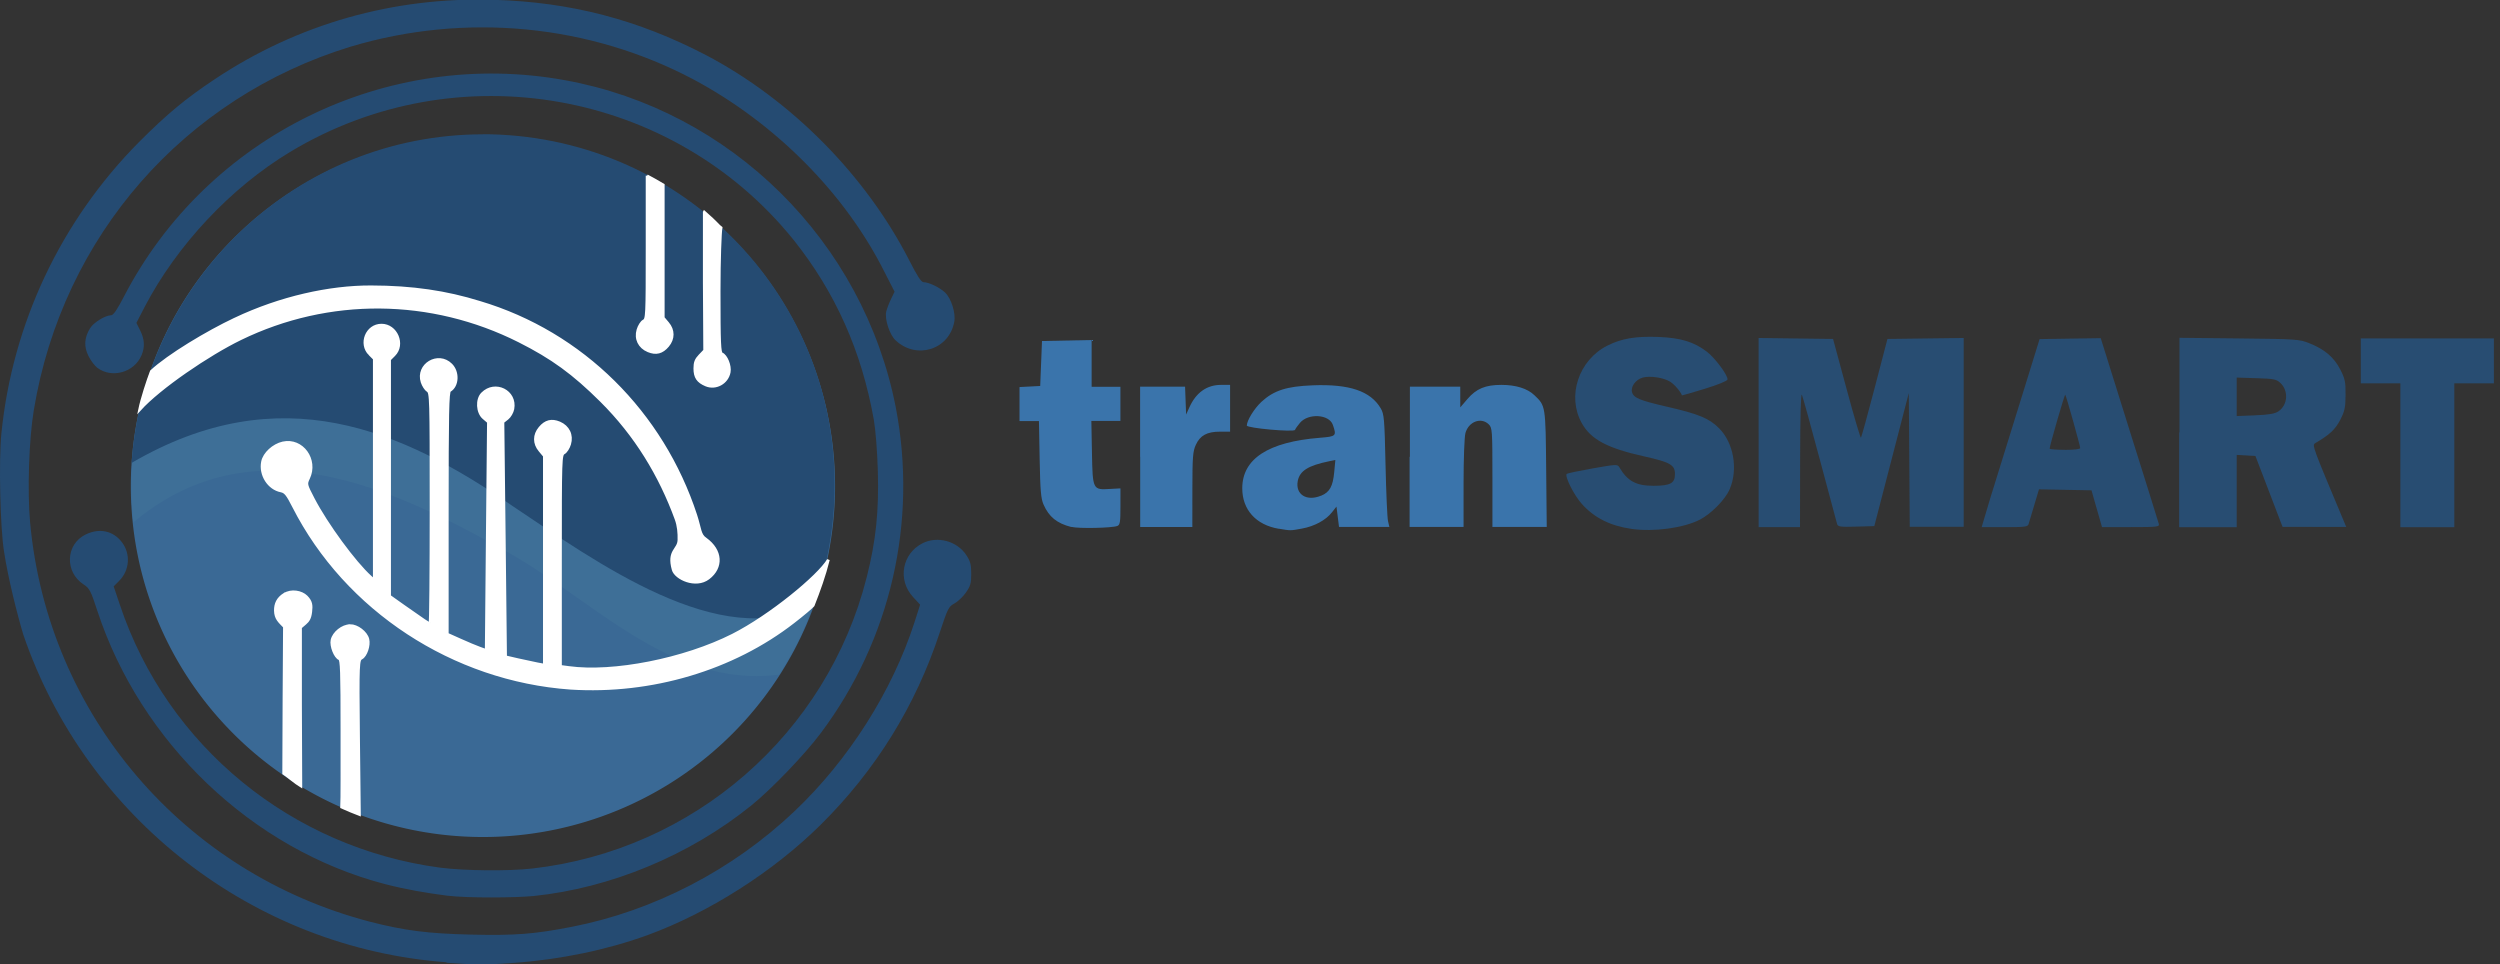 <?xml version="1.0" encoding="UTF-8" standalone="no"?>
<svg
   xmlns:dc="http://purl.org/dc/elements/1.1/"
   xmlns:cc="http://creativecommons.org/ns#"
   xmlns:rdf="http://www.w3.org/1999/02/22-rdf-syntax-ns#"
   xmlns:svg="http://www.w3.org/2000/svg"
   xmlns="http://www.w3.org/2000/svg"
   xmlns:sodipodi="http://sodipodi.sourceforge.net/DTD/sodipodi-0.dtd"
   xmlns:inkscape="http://www.inkscape.org/namespaces/inkscape"
   version="1.1"
   viewBox="0 0 1390 536"
   id="svg2"
   inkscape:version="0.48.5 r10040"
   width="100%"
   height="100%"
   sodipodi:docname="transmart_logo.svg">
  <rect x="0" y="0" width="1390" height="536" fill="#333333" stroke="none"/>
  <defs
     id="defs22" />
  <sodipodi:namedview
     pagecolor="#ffffff"
     bordercolor="#666666"
     borderopacity="1"
     objecttolerance="10"
     gridtolerance="10"
     guidetolerance="10"
     inkscape:pageopacity="0"
     inkscape:pageshadow="2"
     inkscape:window-width="2560"
     inkscape:window-height="1365"
     id="namedview20"
     showgrid="false"
     inkscape:zoom="0.77934359"
     inkscape:cx="-150.86486"
     inkscape:cy="331.59516"
     inkscape:window-x="0"
     inkscape:window-y="24"
     inkscape:window-maximized="1"
     inkscape:current-layer="svg2" />
  <path
     d="m-418.8 1237a193.6 192.9 0 1 1 -387.3 0 193.6 192.9 0 1 1 387.3 0z"
     transform="matrix(1.011 0 0 1.011 887.7 -980.3)"
     fill="#3a6995"
     id="path4" />
  <path
     fill="#3a74ab"
     d="m711 294c-12.7-2.14-20.3-10.6-20.3-22.5 0-16.4 14.4-25.8 43.2-28.1 9.04-0.721 9.32-0.999 7.16-7.19-2.06-5.9-13.7-6.59-18.3-1.08-1.31 1.56-2.54 3.3-2.73 3.87-0.469 1.41-26.9-0.968-26.8-2.41 0.06-2.87 4.16-9.5 8.16-13.2 6.88-6.32 14-8.6 28.5-9.15 20.4-0.785 32.1 3.18 37.8 12.8 1.88 3.21 2.1 5.71 2.67 31.5 0.341 15.4 0.96 29.5 1.38 31.2l0.755 3.25h-14-14l-0.708-5.67-0.708-5.67-2.48 3.17c-3.44 4.39-9.75 7.82-16.8 9.09-6.49 1.18-6.09 1.18-12.7 0.064zm23.6-18.4c4.7-1.96 6.49-5.2 7.23-13.1l0.63-6.75-3.41 0.696c-11.7 2.4-16.4 5.33-17.5 11-1.41 7.5 4.98 11.5 13 8.13zm-139 17.4c-7.92-2.01-12.4-5.61-15.4-12.5-1.44-3.27-1.82-7.79-2.15-25.2l-0.396-21.2h-5.4-5.4v-9.45-9.45l5.75-0.3 5.75-0.3 0.5-12.5 0.5-12.5 13.8-0.278 13.8-0.278v13 13h8 8v9.5 9.5h-8.08-8.08l0.333 17.6c0.391 20.7 0.43 20.8 10.1 20.2l5.75-0.313-0.002 10.1c-0.002 8.74-0.245 10.2-1.75 10.8-2.99 1.15-21.5 1.53-25.5 0.517zm38.3-39v-39h12.5 12.5l0.292 7.75 0.292 7.75 1.8-4c3.72-8.24 9.72-12.5 17.6-12.5h5.05v13 13h-5.55c-7.29 0-11.1 2.08-13.5 7.32-1.67 3.67-1.9 6.71-1.92 24.9l-0.022 20.8h-14.5-14.5v-39zm150 0v-39h14 14l0.006 5.75 0.006 5.75 3.97-4.63c4.95-5.78 9.98-7.87 18.9-7.87 8.05 0 14.5 2.01 18.4 5.79 6.16 5.86 6.15 5.75 6.49 41l0.313 32.2h-15.1-15.1v-27.5c0-26.2-0.097-27.6-2-29.5-4.21-4.21-11.2-1.64-13 4.78-0.58 2.09-1.04 14.4-1.04 28l-0.005 24.2h-15-15v-39z"
     id="path6" />
  <path
     style="fill:#284d72"
     inkscape:connector-curvature="0"
     id="path10"
     d="m 945,289 c 6.34,-3.23 14.3,-11.3 16.7,-17 4.78,-11.1 2.22,-25.8 -5.91,-33.9 -5.57,-5.57 -11.3,-7.93 -29.5,-12.1 -14.7,-3.39 -18.1,-4.81 -18.9,-8.05 -0.804,-3 2.11,-6.93 5.93,-8.01 4.01,-1.13 11.5,-0.026 15.2,2.24 2.38,1.44 5.8,5.39 6.66,7.66 0.038,0.101 5.69,-1.54 12.6,-3.65 7.34,-2.25 12.6,-4.39 12.7,-5.18 0.379,-2.2 -6.89,-12 -11.5,-15.5 -7.15,-5.42 -14.4,-7.64 -26.6,-8.15 -12.8,-0.527 -20.8,0.822 -28.7,4.82 -16,8.08 -22.6,28.1 -14.2,43.1 5.05,9.04 14.1,13.9 34.8,18.5 14.5,3.26 17,4.72 17,9.86 0,5.04 -2.55,6.44 -11.8,6.46 -9.83,0.021 -14.6,-2.58 -19.2,-10.4 -0.935,-1.6 -1.89,-1.55 -14.8,0.743 -7.59,1.35 -14.1,2.72 -14.4,3.04 -1.25,1.25 4.15,12 8.42,16.7 7,7.78 15.8,12.2 27.8,13.9 12.1,1.74 28.7,-0.498 37.7,-5.1 z m 32.8,-48.4 v 52.5 h 11.5 11.5 l 0.068,-37.8 c 0.043,-23.7 0.409,-37 0.984,-35.8 0.504,1.1 4.99,17.3 9.97,36 4.98,18.7 9.29,34.8 9.59,35.8 0.484,1.58 1.68,1.75 10.6,1.5 l 10.1,-0.284 9.59,-37 9.59,-37 0.262,37.2 0.262,37.2 h 15 15 v -52.5 -52.5 l -21.2,0.27 -21.2,0.27 -7.1,27.2 c -3.9,14.9 -7.33,27.4 -7.63,27.7 -0.292,0.29 -3.9,-11.9 -8.02,-27.2 l -7.49,-27.7 -20.7,-0.27 -20.7,-0.27 v 52.5 z m 124,52.5 h 12.8 c 11.4,0 12.9,-0.201 13.3,-1.75 0.279,-0.962 1.69,-5.7 3.14,-10.5 l 2.63,-8.78 14.6,0.276 14.6,0.276 1.28,4.5 c 0.705,2.48 2.02,7.09 2.92,10.2 l 1.64,5.75 h 16 c 14.8,0 16,-0.137 15.6,-1.75 -0.253,-0.962 -7.62,-24.6 -16.4,-52.5 l -15.9,-50.8 -17,0.258 -17,0.258 -11.3,36.5 c -6.21,20.1 -13.5,43.6 -16.2,52.2 z m 46.3,-43 c -4.68,0 -8.5,-0.29 -8.5,-0.644 0,-1.57 8.33,-30.4 8.68,-30 0.506,0.506 8.32,28.4 8.32,29.7 0,0.56 -3.63,0.978 -8.5,0.978 z m 63.5,-9.57 v 52.6 h 16 16 v -20.1 -20.1 l 5.21,0.302 5.21,0.302 7.54,19.7 7.54,19.7 17.7,0.021 17.7,0.021 -1.57,-3.75 c -17.1,-40.8 -17.5,-41.7 -15.7,-42.8 8.13,-4.8 11.1,-7.59 13.9,-12.9 2.53,-4.93 2.95,-6.88 3,-14 0.051,-7.27 -0.3,-8.96 -2.95,-14.1 -3.47,-6.79 -8.67,-11.2 -17.2,-14.6 -5.56,-2.22 -7.08,-2.32 -39,-2.66 l -33.2,-0.35 v 52.6 z m 42.2,-9.6 -10.2,0.399 v -10.7 -10.7 l 10.9,0.338 c 9.79,0.304 11.2,0.578 13.4,2.66 4.68,4.4 4.11,12.3 -1.14,15.8 -2,1.33 -5.27,1.88 -12.9,2.18 z m 80.8,62.2 h 15 15 v -40 -40 h 11 11 v -12.5 -12.5 h -37 -37 v 12.5 12.5 h 11 11 v 40 z" />
  <path
     sodipodi:nodetypes="ccccccccccccccccccccccccccccccsccccccccccccccccccccccccccccccccccccccc"
     style="fill:#254b72"
     inkscape:connector-curvature="0"
     id="path12"
     d="M 248,535 C 141,527 48,455 13,353 9.39,341 4.42,321 2.3,307 0.1,294 -0.75,256 0.77,241 6.91,180 33.67,123 77.27,79 c 15.7,-15.7 25.8,-24.1 42.2,-35 46.1,-30.7 99.4,-45.8 155,-44.1 42.9,1.25 80.1,11 118,30.7 47.4,24.9 88.8,66.8 113,114 4.46,8.82 6.74,12.3 8.01,12.3 2.94,0.01 9.04,2.94 12,5.77 3.43,3.28 5.97,11.4 5.1,16.2 -2.82,15.6 -21.1,21.3 -32.7,10.3 -3.29,-3.15 -6.09,-11.8 -5.14,-15.9 0.363,-1.57 1.56,-4.7 2.65,-6.96 l 1.99,-4.12 -5.57,-10.9 c -22,-44 -61,-82.9 -106,-107 -58,-30.8 -127,-37.5 -191,-18.3 -92,28.2 -160,105 -176,202 -2.71,16.1 -3.66,45.1 -2.07,62.5 9.81,107 85.4,195 189,222 19.1,4.92 32.2,6.59 56.1,7.15 24.5,0.57 35.1,-0.24 55.9,-4.29 45.8,-8.89 89.7,-31.7 124,-64.3 30.2,-28.6 54.4,-66.9 66.7,-105 l 3.15,-9.86 -3.97,-4.3 c -8.73,-9.47 -6.05,-24.2 5.44,-29.9 8.26,-4.1 19.1,-1.14 24.2,6.63 2.26,3.42 2.75,5.26 2.75,10.4 0,5.32 -0.44,6.86 -3,10.5 -1.65,2.33 -4.53,5.04 -6.39,6.04 -3.16,1.68 -3.73,2.81 -8.11,16.1 -13.5,41 -35.7,76.7 -66.3,107 -26.3,26 -61.9,48.7 -96,61.2 -22.4,8.2 -48.8,13.7 -74.5,15.5 -16.8,1.17 -20.2,1.17 -37.2,-0.036 z M 214.234,491.601 C 139.934,472.301 78.1,412.66 54.1,339.56 c -3.62,-11.1 -4.33,-12.5 -7.6,-14.6 -10.7,-6.96 -10,-22.4 1.16,-27.8 7.66,-3.71 15.2,-2.09 20.1,4.29 5.01,6.57 4.34,15.7 -1.59,21.6 l -2.97,2.97 3.5,10.4 c 26.3,78.6 95.6,135 178,146 13.5,1.75 38,1.98 51.2,0.487 89.8,-10.2 164,-74.9 186,-162 5.12,-20.3 6.82,-36.5 6.18,-59 -0.311,-10.8 -1.27,-23.1 -2.23,-28.5 -6.78,-38.2 -21.4,-70.9 -44.6,-100 -67,-83.2 -187,-105 -280,-48.9 -33,19.9 -62.9,51.9 -80.7,85.9 l -4.71,9.12 2.11,4.23 c 2.45,4.9 2.68,9.25 0.736,13.8 -4.05,9.46 -16.3,13 -24.5,7.02 -1.44,-1.05 -3.68,-4 -4.97,-6.57 -2.66,-5.31 -2.39,-10.2 0.863,-15.5 1.93,-3.18 8.44,-7.2 11.7,-7.22 1.26,-0.01 3.41,-3.17 7.29,-10.7 46.2,-88.9 146,-138 245,-120 92.4,16.7 166,89.7 184,182 12.2,63.5 -2.77,129 -41.7,181 -8.81,11.8 -27.3,31.1 -38.7,40.3 -34.3,27.7 -78.2,45.9 -121,50.3 -9.6,0.968 -36.7,1.21 -47.897,-0.183 -11.197,-1.393 -23.238,-3.483 -34.538,-6.403 z" />
  <path
     style="fill:#3e6f97"
     inkscape:connector-curvature="0"
     id="path14"
     d="m 73.5,257 c -0.941,12.7 -0.307,25.6 0.656,33.4 62,-51.7 133,-25.4 203,13.8 50.8,26.7 94.2,78.8 156,70.9 5.88,-9.47 11.7,-18.9 18.5,-37.2 l -304,-147 z" />
  <path
     style="fill:#254b72"
     inkscape:connector-curvature="0"
     id="path16"
     d="m 268.773,74.673 c -104,0 -188.599,80.996 -195.599,182.696 82.542,-48.142 150.251,-18.596 212.036,24.136 45.7,30.5 116,81.8 166,54.6 l 0.062,2.91 c 8.25,-21.6 12.8,-45 12.8,-69.4 0,-108 -87.6,-195 -196,-195 z"
     sodipodi:nodetypes="cccccscc" />
  <path
     style="fill:#ffffff;stroke:#ffffff;stroke-width:1.5"
     inkscape:connector-curvature="0"
     id="path18"
     d="m 359.773,97.673 0,39.9 c 0,38.6 -0.066,39.9 -1.97,40.9 -1.08,0.578 -2.46,2.77 -3.09,4.88 -1.5,5.02 0.75,9.67 5.66,11.7 4.38,1.83 7.75,0.969 10.9,-2.78 3.3,-3.92 3.3,-8.71 0,-12.6 l -2.5,-2.97 0,-36.6 0,-37.3 c -2.95,-1.78 -5.95,-3.44 -9,-5.06 z m 31.8,20.3 -0.007,39 0.219,37.9 -2.72,2.84 c -2.11,2.2 -2.75,3.82 -2.75,7.12 0,4.89 1.65,7.34 6.22,9.25 5.44,2.27 11.8,-1.24 12.9,-7.16 0.665,-3.54 -1.63,-9.2 -4.12,-10.2 -1.22,-0.47 -1.47,-5.84 -1.47,-34.9 0,-17.8 0.617,-32.8 1.06,-35.2 -1.57,-1.11 -2.06,-2.37 -9.3,-8.72 z m -260.9,59.4 c -15.2,7.15 -37.141,20.301 -46.541,29.101 -2,5.21 -5.235,15.079 -6.537,21.329 11.1,-12.3 38.408,-30.83 56.108,-39.43 49.1,-23.9 106,-23.4 155,1.28 18.3,9.22 30.1,17.8 45.6,33.2 19.2,19.1 32.7,41.4 41.6,65.8 1.34,3.67 1.69,7.71 1.58,11.6 -0.159,5.59 -6.22,5.74 -3.2,16.5 1.35,4.81 12.5,10.1 19.6,4.7 7.83,-5.98 7.3,-15.4 -1.55,-21.8 -3.4,-2.25 -2.97,-5.53 -5.47,-13.2 -18.6,-56.9 -63.092,-101.354 -120.192,-118.354 -18.5,-5.74 -37.3,-8.59 -60.399,-8.635 -23.099,-0.045 -50.299,5.94 -75.599,17.91 z m 74.93,19.6 2.5,2.5 0,61.6 0,61.6 -2.12,-1.91 c -8.72,-7.81 -24.5,-29.3 -31.8,-43.4 -4.16,-8 -4.18,-8.18 -2.62,-11.5 4.86,-10.2 -3.52,-22 -14.3,-19.6 -5.21,1.18 -10.4,5.85 -11.3,10.5 -1.45,7.25 3.45,14.9 10.3,16.2 2.37,0.475 3.53,1.93 6.97,8.69 29.2,57.4 88.9,96.4 154,101 44.9,2.84 90.2,-10.6 124,-36.9 4.81,-3.7 10.1,-8.15 10.9,-9.13 3.19,-8.03 6.35,-16.9 8.45,-25.4 -5.38,9.12 -32.3,31.3 -53.2,41.9 -26.9,13.6 -66.4,21.4 -91.1,18 l -4.66,-0.625 0,-58.8 c 0,-57.5 0.05,-58.8 1.97,-59.9 1.08,-0.578 2.5,-2.77 3.13,-4.88 1.5,-5.02 -0.75,-9.7 -5.66,-11.8 -4.38,-1.83 -7.78,-0.969 -10.9,2.78 -3.3,3.92 -3.3,8.71 0,12.6 l 2.5,3 0,58.1 0,58.2 -3.75,-0.687 c -2.06,-0.384 -6.9,-1.42 -10.8,-2.31 l -7,-1.62 -0.719,-65.3 -0.75,-65.3 2.47,-1.94 c 1.35,-1.06 2.71,-3.43 3.06,-5.28 1.83,-9.78 -9.9,-15.7 -17,-8.53 -3.19,3.19 -2.81,10.5 0.688,13.5 l 2.69,2.31 -0.625,63.5 -0.594,63.5 -3.59,-1.28 c -1.97,-0.703 -6.86,-2.74 -10.8,-4.53 l -7.25,-3.25 0,-67.3 c 0,-55.6 0.258,-67.5 1.38,-68.1 4.45,-2.63 4.83,-10.3 0.719,-14.4 -7.19,-7.19 -19.2,0.04 -16.1,9.66 0.638,1.93 2.01,4.06 3.06,4.72 1.84,1.15 1.91,3.32 1.91,65.4 0,35.3 -0.266,64.2 -0.594,64.2 -0.661,0 -3.25,-1.72 -14.7,-9.81 l -7.75,-5.5 0,-65.8 0,-65.8 2.5,-2.5 c 5.8,-5.8 1.25,-16.6 -7.006,-16.594 -8.256,0.006 -12.309,10.416 -6.509,16.216 z m -47.5,133.4 c -3.79,2.46 -5,5.36 -5,9.09 0.104,4.53 2.21,6.07 5.03,9.03 l -0.25,40.2 -0.16,41.3 c 3.1,2.18 6.33,5.04 9.56,7.04 l -0.182,-45.2 0,-43 2.56,-2.19 c 1.71,-1.47 2.7,-2.86 3.12,-6.44 0.426,-3.58 0.305,-5.72 -2.45,-8.48 -2.76,-2.75 -8.44,-3.74 -12.2,-1.27 z m 36.5,17.5 c -4.17,0 -9.11,3.96 -10,8 -0.716,3.26 1.75,9.51 4.09,10.4 1.2,0.46 1.41,6.87 1.41,40.6 0,18.8 0.067,37.7 -0.164,41.9 3.25,1.46 6.56,2.84 9.91,4.12 l -0.492,-43.8 c -0.459,-40.8 -0.211,-42.2 1.66,-43.2 2.44,-1.31 4.39,-7.06 3.53,-10.5 -0.951,-3.79 -5.93,-7.59 -9.94,-7.59 z"
     sodipodi:nodetypes="csccccccccccccccscccscccccccccccsccccccscccccccccccccccccscccccccccccccccccccccccsccccssccccscsccccccccccccccccsccccccc" />
</svg>
